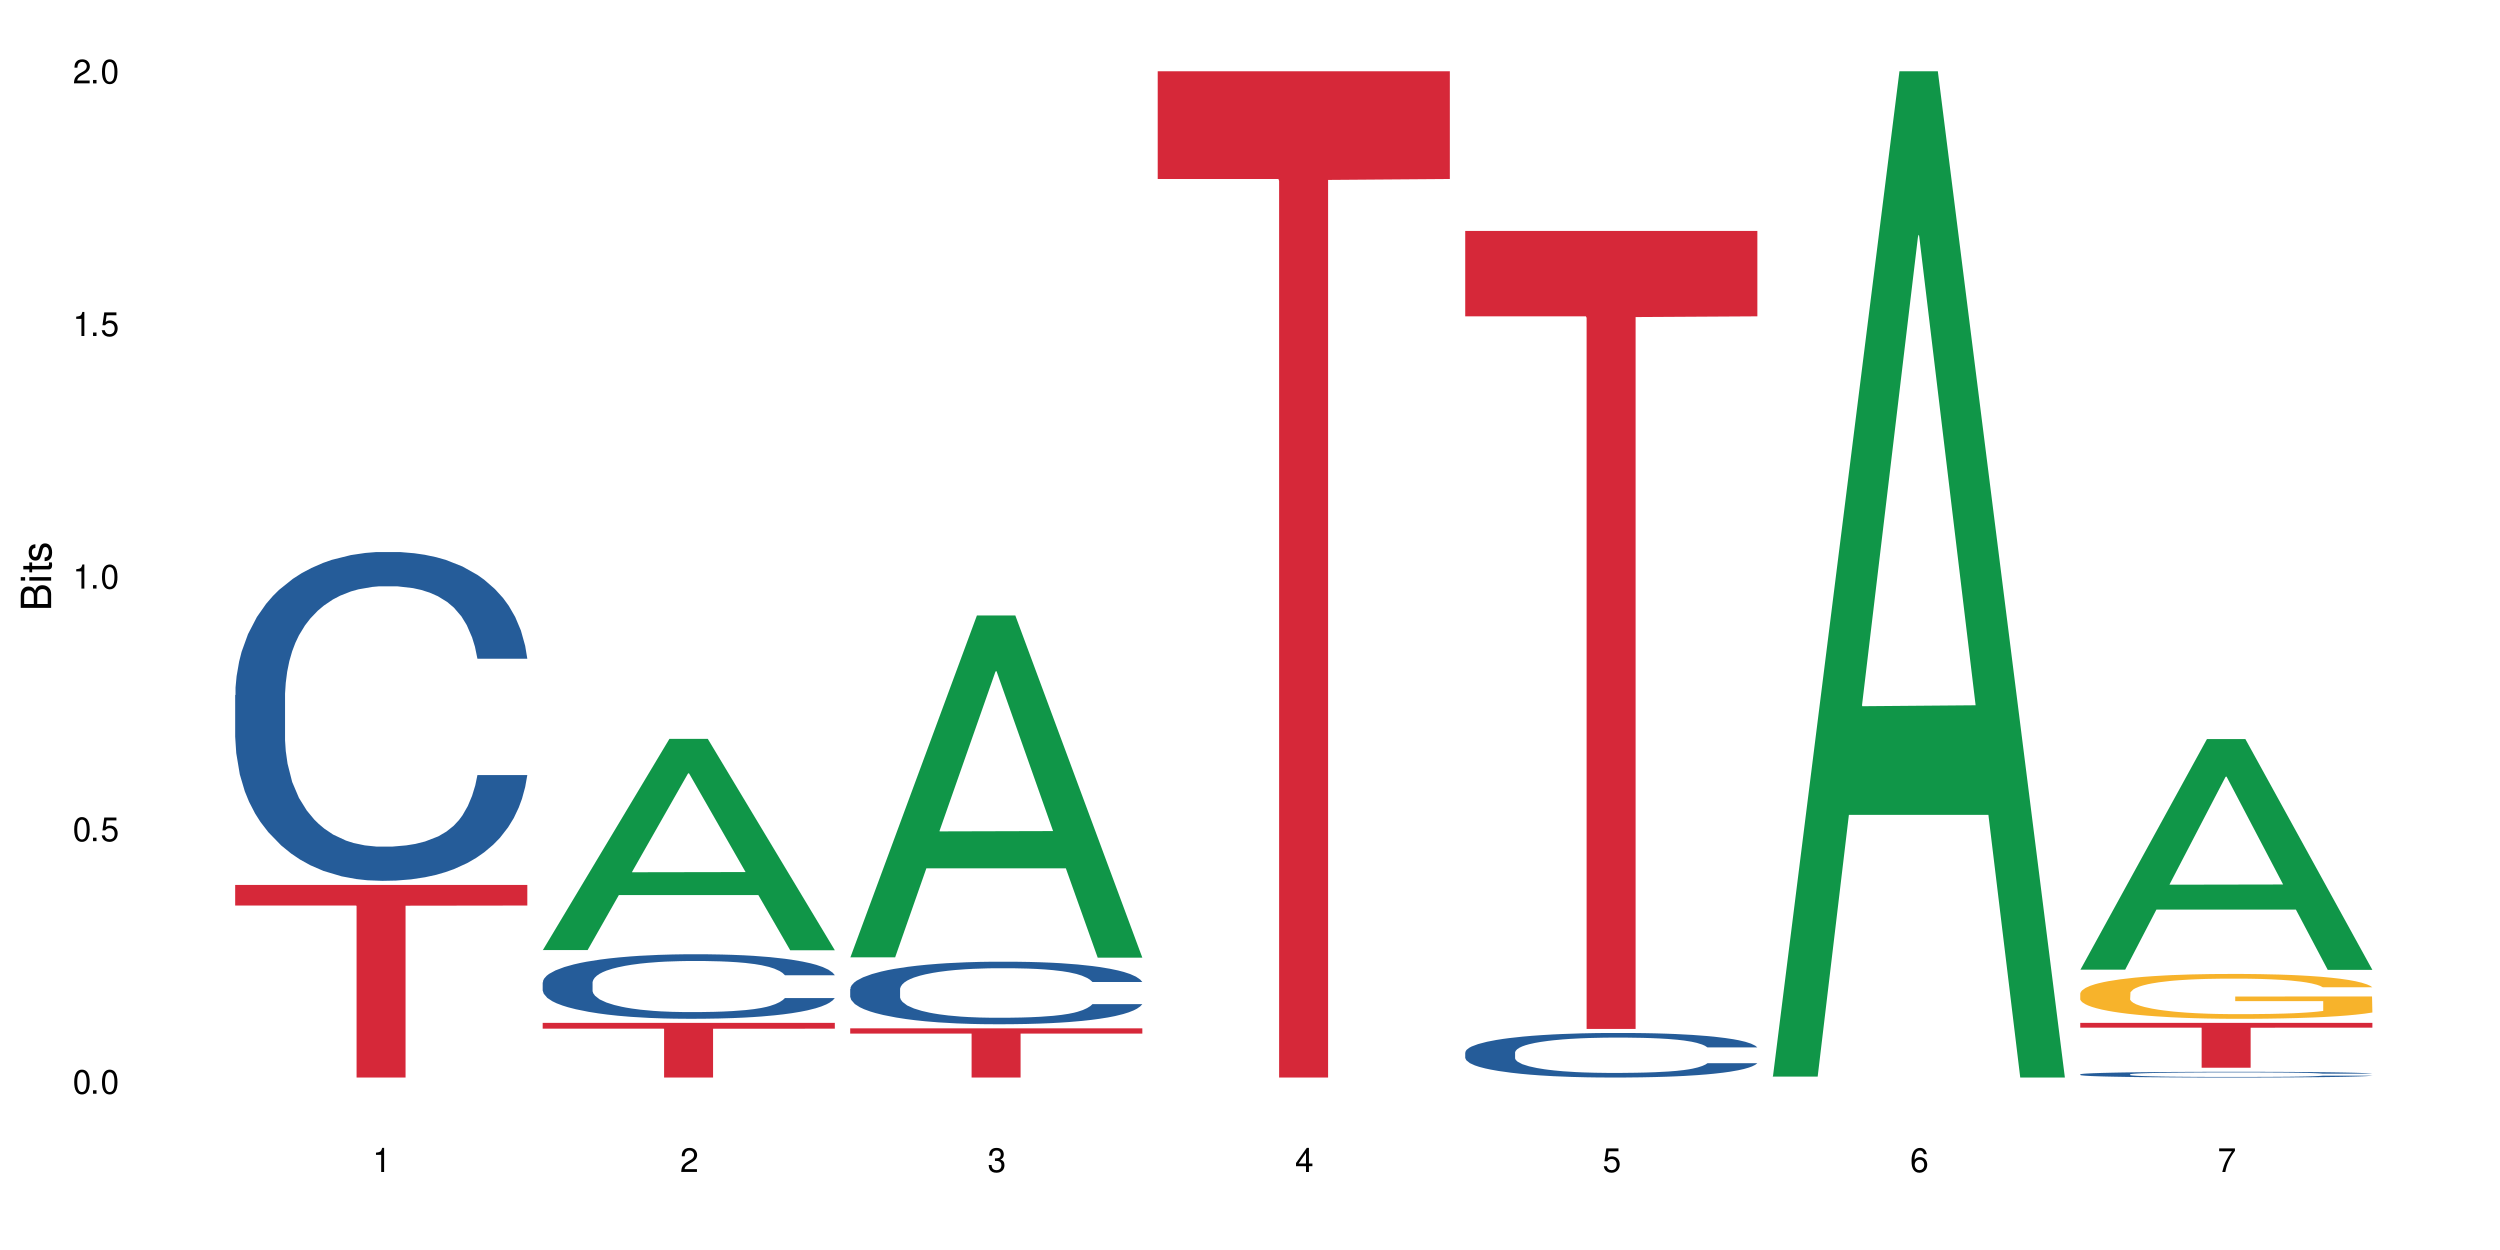 <?xml version="1.0" encoding="UTF-8"?>
<svg xmlns="http://www.w3.org/2000/svg" xmlns:xlink="http://www.w3.org/1999/xlink" width="720" height="360" viewBox="0 0 720 360">
<defs>
<g>
<g id="glyph-0-0">
</g>
<g id="glyph-0-1">
<path d="M 2.641 -6.938 C 2 -6.938 1.422 -6.656 1.078 -6.172 C 0.641 -5.562 0.406 -4.641 0.406 -3.359 C 0.406 -1.016 1.188 0.219 2.641 0.219 C 4.078 0.219 4.859 -1.016 4.859 -3.297 C 4.859 -4.641 4.656 -5.547 4.203 -6.172 C 3.844 -6.656 3.281 -6.938 2.641 -6.938 Z M 2.641 -6.188 C 3.547 -6.188 4 -5.25 4 -3.375 C 4 -1.406 3.562 -0.484 2.625 -0.484 C 1.734 -0.484 1.281 -1.438 1.281 -3.344 C 1.281 -5.25 1.734 -6.188 2.641 -6.188 Z M 2.641 -6.188 "/>
</g>
<g id="glyph-0-2">
<path d="M 1.828 -1 L 0.828 -1 L 0.828 0 L 1.828 0 Z M 1.828 -1 "/>
</g>
<g id="glyph-0-3">
<path d="M 4.562 -6.797 L 1.062 -6.797 L 0.547 -3.094 L 1.328 -3.094 C 1.719 -3.562 2.047 -3.734 2.578 -3.734 C 3.484 -3.734 4.062 -3.109 4.062 -2.094 C 4.062 -1.125 3.484 -0.531 2.578 -0.531 C 1.828 -0.531 1.375 -0.906 1.188 -1.672 L 0.328 -1.672 C 0.453 -1.109 0.547 -0.844 0.75 -0.594 C 1.125 -0.078 1.828 0.219 2.594 0.219 C 3.969 0.219 4.922 -0.781 4.922 -2.219 C 4.922 -3.562 4.031 -4.484 2.719 -4.484 C 2.25 -4.484 1.859 -4.359 1.469 -4.062 L 1.734 -5.969 L 4.562 -5.969 Z M 4.562 -6.797 "/>
</g>
<g id="glyph-0-4">
<path d="M 2.484 -4.938 L 2.484 0 L 3.328 0 L 3.328 -6.938 L 2.766 -6.938 C 2.469 -5.875 2.281 -5.734 0.984 -5.562 L 0.984 -4.938 Z M 2.484 -4.938 "/>
</g>
<g id="glyph-0-5">
<path d="M 4.859 -0.828 L 1.281 -0.828 C 1.359 -1.406 1.672 -1.781 2.5 -2.281 L 3.469 -2.828 C 4.406 -3.344 4.906 -4.062 4.906 -4.906 C 4.906 -5.484 4.672 -6.031 4.266 -6.406 C 3.859 -6.766 3.375 -6.938 2.719 -6.938 C 1.859 -6.938 1.219 -6.625 0.844 -6.031 C 0.609 -5.672 0.5 -5.234 0.484 -4.531 L 1.328 -4.531 C 1.359 -5.016 1.406 -5.281 1.531 -5.516 C 1.75 -5.938 2.188 -6.203 2.703 -6.203 C 3.469 -6.203 4.031 -5.641 4.031 -4.891 C 4.031 -4.344 3.719 -3.859 3.125 -3.516 L 2.234 -3 C 0.812 -2.172 0.406 -1.531 0.328 -0.016 L 4.859 -0.016 Z M 4.859 -0.828 "/>
</g>
<g id="glyph-0-6">
<path d="M 2.125 -3.188 L 2.578 -3.188 C 3.5 -3.188 3.984 -2.766 3.984 -1.922 C 3.984 -1.062 3.469 -0.531 2.594 -0.531 C 1.656 -0.531 1.203 -1 1.156 -2.016 L 0.312 -2.016 C 0.344 -1.453 0.438 -1.094 0.609 -0.781 C 0.953 -0.109 1.625 0.219 2.547 0.219 C 3.953 0.219 4.859 -0.625 4.859 -1.938 C 4.859 -2.828 4.516 -3.297 3.703 -3.594 C 4.344 -3.844 4.656 -4.328 4.656 -5.031 C 4.656 -6.219 3.875 -6.938 2.578 -6.938 C 1.203 -6.938 0.484 -6.172 0.453 -4.703 L 1.297 -4.703 C 1.312 -5.125 1.344 -5.359 1.453 -5.578 C 1.641 -5.969 2.062 -6.203 2.594 -6.203 C 3.344 -6.203 3.797 -5.75 3.797 -5 C 3.797 -4.516 3.609 -4.219 3.25 -4.047 C 3.016 -3.953 2.703 -3.922 2.125 -3.906 Z M 2.125 -3.188 "/>
</g>
<g id="glyph-0-7">
<path d="M 3.141 -1.672 L 3.141 0 L 3.984 0 L 3.984 -1.672 L 4.984 -1.672 L 4.984 -2.438 L 3.984 -2.438 L 3.984 -6.938 L 3.359 -6.938 L 0.266 -2.578 L 0.266 -1.672 Z M 3.141 -2.438 L 1 -2.438 L 3.141 -5.5 Z M 3.141 -2.438 "/>
</g>
<g id="glyph-0-8">
<path d="M 4.781 -5.125 C 4.609 -6.266 3.891 -6.938 2.844 -6.938 C 2.094 -6.938 1.422 -6.578 1.031 -5.953 C 0.594 -5.266 0.406 -4.422 0.406 -3.172 C 0.406 -2 0.578 -1.25 0.984 -0.641 C 1.359 -0.078 1.953 0.219 2.703 0.219 C 3.984 0.219 4.922 -0.75 4.922 -2.094 C 4.922 -3.375 4.062 -4.281 2.844 -4.281 C 2.172 -4.281 1.641 -4.031 1.281 -3.516 C 1.281 -5.234 1.828 -6.188 2.797 -6.188 C 3.391 -6.188 3.797 -5.797 3.938 -5.125 Z M 2.734 -3.531 C 3.547 -3.531 4.062 -2.953 4.062 -2.031 C 4.062 -1.156 3.484 -0.531 2.703 -0.531 C 1.922 -0.531 1.328 -1.188 1.328 -2.078 C 1.328 -2.938 1.906 -3.531 2.734 -3.531 Z M 2.734 -3.531 "/>
</g>
<g id="glyph-0-9">
<path d="M 4.984 -6.797 L 0.438 -6.797 L 0.438 -5.969 L 4.109 -5.969 C 2.5 -3.656 1.828 -2.234 1.328 0 L 2.219 0 C 2.594 -2.172 3.453 -4.047 4.984 -6.094 Z M 4.984 -6.797 "/>
</g>
<g id="glyph-1-0">
</g>
<g id="glyph-1-1">
<path d="M 0 -0.953 L 0 -4.891 C 0 -5.719 -0.234 -6.344 -0.734 -6.797 C -1.188 -7.234 -1.812 -7.469 -2.5 -7.469 C -3.547 -7.469 -4.188 -7 -4.625 -5.875 C -4.984 -6.688 -5.625 -7.094 -6.531 -7.094 C -7.172 -7.094 -7.734 -6.859 -8.141 -6.391 C -8.562 -5.922 -8.75 -5.344 -8.75 -4.5 L -8.75 -0.953 Z M -4.984 -2.062 L -7.766 -2.062 L -7.766 -4.219 C -7.766 -4.844 -7.688 -5.203 -7.453 -5.5 C -7.219 -5.812 -6.859 -5.969 -6.375 -5.969 C -5.891 -5.969 -5.531 -5.812 -5.297 -5.5 C -5.062 -5.203 -4.984 -4.844 -4.984 -4.219 Z M -0.984 -2.062 L -4 -2.062 L -4 -4.781 C -4 -5.766 -3.438 -6.359 -2.484 -6.359 C -1.547 -6.359 -0.984 -5.766 -0.984 -4.781 Z M -0.984 -2.062 "/>
</g>
<g id="glyph-1-2">
<path d="M -6.281 -1.797 L -6.281 -0.797 L 0 -0.797 L 0 -1.797 Z M -8.75 -1.797 L -8.75 -0.797 L -7.484 -0.797 L -7.484 -1.797 Z M -8.75 -1.797 "/>
</g>
<g id="glyph-1-3">
<path d="M -6.281 -3.047 L -6.281 -2.016 L -8.016 -2.016 L -8.016 -1.016 L -6.281 -1.016 L -6.281 -0.172 L -5.469 -0.172 L -5.469 -1.016 L -0.719 -1.016 C -0.078 -1.016 0.281 -1.453 0.281 -2.234 C 0.281 -2.5 0.25 -2.719 0.188 -3.047 L -0.641 -3.047 C -0.609 -2.906 -0.594 -2.766 -0.594 -2.562 C -0.594 -2.141 -0.719 -2.016 -1.156 -2.016 L -5.469 -2.016 L -5.469 -3.047 Z M -6.281 -3.047 "/>
</g>
<g id="glyph-1-4">
<path d="M -4.531 -5.25 C -5.766 -5.25 -6.469 -4.422 -6.469 -2.969 C -6.469 -1.516 -5.719 -0.562 -4.547 -0.562 C -3.562 -0.562 -3.094 -1.062 -2.734 -2.562 L -2.516 -3.484 C -2.344 -4.188 -2.094 -4.469 -1.641 -4.469 C -1.047 -4.469 -0.641 -3.875 -0.641 -3 C -0.641 -2.453 -0.797 -2 -1.062 -1.75 C -1.25 -1.594 -1.422 -1.531 -1.875 -1.469 L -1.875 -0.406 C -0.422 -0.453 0.281 -1.266 0.281 -2.922 C 0.281 -4.5 -0.5 -5.516 -1.719 -5.516 C -2.656 -5.516 -3.172 -4.984 -3.469 -3.734 L -3.703 -2.766 C -3.891 -1.953 -4.156 -1.609 -4.594 -1.609 C -5.188 -1.609 -5.547 -2.125 -5.547 -2.938 C -5.547 -3.75 -5.203 -4.172 -4.531 -4.203 Z M -4.531 -5.25 "/>
</g>
</g>
</defs>
<rect x="-72" y="-36" width="864" height="432" fill="rgb(100%, 100%, 100%)" fill-opacity="1"/>
<path fill-rule="nonzero" fill="rgb(14.51%, 36.078%, 60%)" fill-opacity="1" d="M 67.73 200.195 L 67.832 200.109 L 67.832 198.031 L 68.141 194.742 L 68.859 190.586 L 69.578 187.73 L 71.426 182.625 L 73.988 177.691 L 76.656 173.883 L 78.605 171.633 L 80.352 169.898 L 84.352 166.695 L 86.918 165.051 L 89.688 163.582 L 93.074 162.109 L 95.535 161.242 L 101.078 159.859 L 105.18 159.254 L 108.363 158.992 L 115.238 158.992 L 119.34 159.34 L 122.316 159.773 L 125.598 160.465 L 128.371 161.242 L 133.191 163.148 L 137.5 165.57 L 139.449 166.957 L 142.527 169.641 L 144.891 172.238 L 146.531 174.488 L 148.379 177.691 L 150.02 181.586 L 151.25 186 L 151.867 189.723 L 137.5 189.723 L 136.785 186.258 L 135.961 183.574 L 134.422 180.027 L 132.883 177.516 L 130.73 175.008 L 128.781 173.363 L 126.113 171.719 L 123.754 170.68 L 121.289 169.898 L 118.93 169.379 L 114.414 168.859 L 109.184 168.859 L 107.234 169.035 L 103.23 169.727 L 101.078 170.332 L 98 171.543 L 95.844 172.668 L 93.281 174.402 L 91.535 175.871 L 89.379 178.121 L 87.84 180.113 L 86.098 182.969 L 85.07 185.133 L 84.148 187.559 L 83.328 190.414 L 82.711 193.445 L 82.301 196.645 L 82.094 199.762 L 82.094 213.18 L 82.301 216.297 L 82.812 219.93 L 84.148 225.211 L 86.098 229.797 L 88.355 233.434 L 90.508 236.031 L 91.742 237.242 L 93.383 238.629 L 95.945 240.359 L 99.641 242.09 L 101.797 242.781 L 105.078 243.473 L 108.465 243.82 L 112.98 243.82 L 116.98 243.473 L 119.648 243.043 L 122.418 242.348 L 126.215 240.879 L 128.574 239.492 L 130.629 237.848 L 132.168 236.203 L 133.191 234.82 L 134.73 232.137 L 135.961 229.191 L 136.887 226.164 L 137.5 223.219 L 151.867 223.219 L 151.25 226.684 L 150.328 230.059 L 149.402 232.566 L 147.969 235.598 L 146.324 238.281 L 143.965 241.312 L 142.016 243.301 L 139.449 245.465 L 137.09 247.109 L 134.527 248.582 L 130.73 250.312 L 128.266 251.18 L 125.598 251.957 L 122.418 252.648 L 118.418 253.254 L 114.109 253.602 L 110.105 253.688 L 105.797 253.516 L 102.617 253.168 L 98.41 252.391 L 93.176 250.832 L 89.379 249.188 L 86.406 247.543 L 83.84 245.812 L 80.969 243.473 L 77.273 239.664 L 75.016 236.723 L 73.477 234.301 L 71.734 230.922 L 70.5 227.895 L 69.066 223.047 L 68.039 216.902 L 67.73 212.141 Z M 67.73 200.195 "/>
<path fill-rule="nonzero" fill="rgb(83.922%, 15.686%, 22.353%)" fill-opacity="1" d="M 67.73 254.852 L 151.867 254.852 L 151.867 260.793 L 116.801 260.844 L 116.801 310.332 L 102.695 310.332 L 102.695 260.895 L 102.488 260.793 L 67.73 260.793 Z M 67.73 254.852 "/>
<path fill-rule="nonzero" fill="rgb(6.275%, 58.824%, 28.235%)" fill-opacity="1" d="M 156.293 273.617 L 156.383 273.559 L 192.789 212.801 L 203.844 212.801 L 240.43 273.672 L 227.574 273.672 L 218.406 257.785 L 178.227 257.785 L 169.238 273.617 L 156.293 273.617 L 182.094 251.211 L 214.723 251.152 L 198.453 222.746 L 198.273 222.688 L 198.094 222.859 L 182.004 251.152 L 182.094 251.211 Z M 156.293 273.617 "/>
<path fill-rule="nonzero" fill="rgb(14.51%, 36.078%, 60%)" fill-opacity="1" d="M 156.293 282.918 L 156.398 282.902 L 156.398 282.496 L 156.703 281.852 L 157.422 281.035 L 158.141 280.477 L 159.988 279.473 L 162.555 278.504 L 165.223 277.758 L 167.172 277.316 L 168.914 276.977 L 172.918 276.348 L 175.48 276.027 L 178.25 275.738 L 181.637 275.449 L 184.102 275.277 L 189.641 275.008 L 193.746 274.887 L 196.926 274.836 L 203.801 274.836 L 207.902 274.906 L 210.879 274.992 L 214.164 275.125 L 216.934 275.277 L 221.754 275.652 L 226.066 276.129 L 228.016 276.398 L 231.094 276.926 L 233.453 277.434 L 235.094 277.875 L 236.941 278.504 L 238.582 279.27 L 239.812 280.137 L 240.43 280.867 L 226.066 280.867 L 225.348 280.188 L 224.527 279.66 L 222.988 278.965 L 221.449 278.473 L 219.293 277.98 L 217.344 277.656 L 214.676 277.332 L 212.316 277.129 L 209.855 276.977 L 207.492 276.875 L 202.98 276.773 L 197.746 276.773 L 195.797 276.809 L 191.797 276.941 L 189.641 277.062 L 186.562 277.301 L 184.406 277.52 L 181.844 277.859 L 180.098 278.148 L 177.945 278.59 L 176.406 278.98 L 174.66 279.539 L 173.633 279.965 L 172.711 280.441 L 171.891 281 L 171.273 281.594 L 170.863 282.223 L 170.66 282.836 L 170.66 285.465 L 170.863 286.078 L 171.379 286.793 L 172.711 287.828 L 174.66 288.727 L 176.918 289.441 L 179.074 289.949 L 180.305 290.188 L 181.945 290.457 L 184.512 290.797 L 188.203 291.137 L 190.359 291.273 L 193.641 291.41 L 197.027 291.477 L 201.543 291.477 L 205.543 291.41 L 208.211 291.324 L 210.98 291.188 L 214.777 290.898 L 217.137 290.629 L 219.191 290.305 L 220.73 289.984 L 221.754 289.711 L 223.293 289.184 L 224.527 288.609 L 225.449 288.012 L 226.066 287.438 L 240.43 287.438 L 239.812 288.117 L 238.891 288.777 L 237.969 289.27 L 236.531 289.863 L 234.891 290.391 L 232.527 290.984 L 230.578 291.375 L 228.016 291.801 L 225.656 292.121 L 223.09 292.41 L 219.293 292.75 L 216.832 292.922 L 214.164 293.074 L 210.98 293.211 L 206.98 293.328 L 202.672 293.395 L 198.668 293.414 L 194.359 293.379 L 191.18 293.312 L 186.973 293.16 L 181.738 292.852 L 177.945 292.531 L 174.969 292.207 L 172.402 291.867 L 169.531 291.41 L 165.836 290.664 L 163.578 290.086 L 162.039 289.609 L 160.297 288.949 L 159.066 288.352 L 157.629 287.402 L 156.602 286.195 L 156.293 285.262 Z M 156.293 282.918 "/>
<path fill-rule="nonzero" fill="rgb(83.922%, 15.686%, 22.353%)" fill-opacity="1" d="M 156.293 294.578 L 240.43 294.578 L 240.43 296.262 L 205.363 296.277 L 205.363 310.332 L 191.258 310.332 L 191.258 296.293 L 191.051 296.262 L 156.293 296.262 Z M 156.293 294.578 "/>
<path fill-rule="nonzero" fill="rgb(6.275%, 58.824%, 28.235%)" fill-opacity="1" d="M 244.859 275.719 L 244.949 275.625 L 281.352 177.25 L 292.41 177.25 L 328.992 275.812 L 316.141 275.812 L 306.969 250.086 L 266.789 250.086 L 257.801 275.719 L 244.859 275.719 L 270.656 239.441 L 303.285 239.348 L 287.016 193.352 L 286.836 193.262 L 286.656 193.539 L 270.566 239.348 L 270.656 239.441 Z M 244.859 275.719 "/>
<path fill-rule="nonzero" fill="rgb(14.51%, 36.078%, 60%)" fill-opacity="1" d="M 244.859 284.812 L 244.961 284.797 L 244.961 284.402 L 245.27 283.777 L 245.988 282.984 L 246.703 282.441 L 248.551 281.473 L 251.117 280.531 L 253.785 279.809 L 255.734 279.379 L 257.477 279.051 L 261.48 278.441 L 264.043 278.129 L 266.816 277.848 L 270.199 277.57 L 272.664 277.402 L 278.203 277.141 L 282.309 277.023 L 285.488 276.977 L 292.363 276.977 L 296.469 277.043 L 299.441 277.125 L 302.727 277.254 L 305.496 277.402 L 310.32 277.766 L 314.629 278.227 L 316.578 278.492 L 319.656 279 L 322.016 279.496 L 323.656 279.922 L 325.504 280.531 L 327.145 281.273 L 328.379 282.113 L 328.992 282.82 L 314.629 282.82 L 313.91 282.164 L 313.09 281.652 L 311.551 280.977 L 310.012 280.5 L 307.855 280.023 L 305.906 279.711 L 303.238 279.395 L 300.879 279.199 L 298.418 279.051 L 296.059 278.953 L 291.543 278.852 L 286.309 278.852 L 284.359 278.887 L 280.359 279.02 L 278.203 279.133 L 275.125 279.363 L 272.973 279.578 L 270.406 279.906 L 268.66 280.188 L 266.508 280.613 L 264.969 280.992 L 263.223 281.535 L 262.199 281.949 L 261.273 282.41 L 260.453 282.953 L 259.84 283.531 L 259.426 284.141 L 259.223 284.73 L 259.223 287.285 L 259.426 287.875 L 259.941 288.566 L 261.273 289.574 L 263.223 290.445 L 265.48 291.137 L 267.637 291.633 L 268.867 291.863 L 270.508 292.125 L 273.074 292.453 L 276.77 292.785 L 278.922 292.914 L 282.207 293.047 L 285.59 293.113 L 290.105 293.113 L 294.109 293.047 L 296.773 292.965 L 299.547 292.832 L 303.344 292.555 L 305.703 292.289 L 307.754 291.977 L 309.293 291.664 L 310.32 291.398 L 311.859 290.891 L 313.09 290.328 L 314.012 289.754 L 314.629 289.195 L 328.992 289.195 L 328.379 289.852 L 327.453 290.496 L 326.531 290.973 L 325.094 291.547 L 323.453 292.059 L 321.094 292.637 L 319.145 293.016 L 316.578 293.426 L 314.219 293.738 L 311.652 294.02 L 307.855 294.348 L 305.395 294.512 L 302.727 294.66 L 299.547 294.793 L 295.543 294.906 L 291.234 294.973 L 287.234 294.988 L 282.926 294.957 L 279.742 294.891 L 275.535 294.742 L 270.305 294.445 L 266.508 294.133 L 263.531 293.82 L 260.965 293.492 L 258.094 293.047 L 254.398 292.324 L 252.145 291.762 L 250.605 291.301 L 248.859 290.66 L 247.629 290.082 L 246.191 289.16 L 245.164 287.992 L 244.859 287.086 Z M 244.859 284.812 "/>
<path fill-rule="nonzero" fill="rgb(83.922%, 15.686%, 22.353%)" fill-opacity="1" d="M 244.859 296.152 L 328.992 296.152 L 328.992 297.672 L 293.93 297.684 L 293.93 310.332 L 279.82 310.332 L 279.82 297.699 L 279.617 297.672 L 244.859 297.672 Z M 244.859 296.152 "/>
<path fill-rule="nonzero" fill="rgb(83.922%, 15.686%, 22.353%)" fill-opacity="1" d="M 333.422 20.527 L 417.555 20.527 L 417.555 51.547 L 382.492 51.82 L 382.492 310.332 L 368.383 310.332 L 368.383 52.094 L 368.18 51.547 L 333.422 51.547 Z M 333.422 20.527 "/>
<path fill-rule="nonzero" fill="rgb(14.51%, 36.078%, 60%)" fill-opacity="1" d="M 421.984 303.082 L 422.086 303.07 L 422.086 302.789 L 422.395 302.344 L 423.113 301.777 L 423.832 301.391 L 425.68 300.699 L 428.242 300.031 L 430.91 299.516 L 432.859 299.211 L 434.605 298.977 L 438.605 298.539 L 441.172 298.316 L 443.941 298.117 L 447.328 297.918 L 449.789 297.801 L 455.332 297.613 L 459.434 297.531 L 462.617 297.496 L 469.488 297.496 L 473.594 297.543 L 476.57 297.602 L 479.852 297.695 L 482.625 297.801 L 487.445 298.059 L 491.754 298.387 L 493.703 298.574 L 496.781 298.941 L 499.145 299.293 L 500.785 299.598 L 502.633 300.031 L 504.273 300.559 L 505.504 301.156 L 506.121 301.66 L 491.754 301.66 L 491.035 301.191 L 490.215 300.828 L 488.676 300.348 L 487.137 300.008 L 484.984 299.668 L 483.035 299.445 L 480.367 299.223 L 478.008 299.082 L 475.543 298.977 L 473.184 298.906 L 468.668 298.836 L 463.438 298.836 L 461.488 298.859 L 457.484 298.953 L 455.332 299.035 L 452.254 299.199 L 450.098 299.352 L 447.531 299.586 L 445.789 299.785 L 443.633 300.09 L 442.094 300.359 L 440.352 300.746 L 439.324 301.039 L 438.402 301.367 L 437.582 301.754 L 436.965 302.168 L 436.555 302.602 L 436.348 303.023 L 436.348 304.84 L 436.555 305.266 L 437.066 305.758 L 438.402 306.473 L 440.352 307.094 L 442.609 307.586 L 444.762 307.938 L 445.992 308.102 L 447.637 308.289 L 450.199 308.527 L 453.895 308.762 L 456.051 308.855 L 459.332 308.949 L 462.719 308.996 L 467.234 308.996 L 471.234 308.949 L 473.902 308.891 L 476.672 308.797 L 480.469 308.598 L 482.828 308.41 L 484.879 308.184 L 486.418 307.961 L 487.445 307.773 L 488.984 307.41 L 490.215 307.012 L 491.141 306.602 L 491.754 306.203 L 506.121 306.203 L 505.504 306.672 L 504.582 307.129 L 503.656 307.469 L 502.223 307.879 L 500.578 308.242 L 498.219 308.656 L 496.27 308.926 L 493.703 309.219 L 491.344 309.441 L 488.781 309.641 L 484.984 309.875 L 482.52 309.992 L 479.852 310.098 L 476.672 310.191 L 472.672 310.273 L 468.363 310.32 L 464.359 310.332 L 460.051 310.309 L 456.871 310.262 L 452.664 310.156 L 447.43 309.945 L 443.633 309.723 L 440.66 309.5 L 438.094 309.266 L 435.219 308.949 L 431.527 308.434 L 429.27 308.031 L 427.73 307.703 L 425.984 307.246 L 424.754 306.836 L 423.32 306.18 L 422.293 305.348 L 421.984 304.699 Z M 421.984 303.082 "/>
<path fill-rule="nonzero" fill="rgb(83.922%, 15.686%, 22.353%)" fill-opacity="1" d="M 421.984 66.5 L 506.121 66.5 L 506.121 91.102 L 471.055 91.316 L 471.055 296.332 L 456.945 296.332 L 456.945 91.531 L 456.742 91.102 L 421.984 91.102 Z M 421.984 66.5 "/>
<path fill-rule="nonzero" fill="rgb(6.275%, 58.824%, 28.235%)" fill-opacity="1" d="M 510.547 310.059 L 510.637 309.789 L 547.043 20.527 L 558.098 20.527 L 594.684 310.332 L 581.828 310.332 L 572.66 234.684 L 532.48 234.684 L 523.492 310.059 L 510.547 310.059 L 536.348 203.391 L 568.977 203.117 L 552.707 67.875 L 552.527 67.602 L 552.348 68.418 L 536.258 203.117 L 536.348 203.391 Z M 510.547 310.059 "/>
<path fill-rule="nonzero" fill="rgb(6.275%, 58.824%, 28.235%)" fill-opacity="1" d="M 599.113 279.266 L 599.203 279.203 L 635.605 212.844 L 646.664 212.844 L 683.246 279.328 L 670.395 279.328 L 661.223 261.973 L 621.043 261.973 L 612.055 279.266 L 599.113 279.266 L 624.91 254.793 L 657.539 254.73 L 641.27 223.707 L 641.09 223.645 L 640.91 223.828 L 624.82 254.73 L 624.91 254.793 Z M 599.113 279.266 "/>
<path fill-rule="nonzero" fill="rgb(14.51%, 36.078%, 60%)" fill-opacity="1" d="M 599.113 309.398 L 599.215 309.395 L 599.215 309.359 L 599.523 309.301 L 600.238 309.23 L 600.957 309.18 L 602.805 309.09 L 605.371 309.004 L 608.039 308.938 L 609.988 308.898 L 611.73 308.867 L 615.734 308.812 L 618.297 308.785 L 621.07 308.758 L 624.453 308.73 L 626.918 308.719 L 632.457 308.691 L 636.562 308.684 L 639.742 308.676 L 646.617 308.676 L 650.723 308.684 L 653.695 308.691 L 656.98 308.703 L 659.75 308.719 L 664.574 308.75 L 668.883 308.793 L 670.832 308.816 L 673.91 308.863 L 676.27 308.91 L 677.91 308.949 L 679.758 309.004 L 681.398 309.074 L 682.633 309.148 L 683.246 309.215 L 668.883 309.215 L 668.164 309.152 L 667.344 309.105 L 665.805 309.047 L 664.266 309 L 662.109 308.957 L 660.16 308.93 L 657.492 308.898 L 655.133 308.883 L 652.672 308.867 L 650.312 308.859 L 645.797 308.852 L 638.613 308.852 L 634.613 308.863 L 632.457 308.875 L 629.379 308.898 L 627.227 308.918 L 624.66 308.945 L 622.914 308.973 L 620.762 309.012 L 619.223 309.047 L 617.477 309.098 L 616.453 309.133 L 615.527 309.176 L 614.707 309.227 L 614.09 309.281 L 613.68 309.336 L 613.477 309.391 L 613.477 309.625 L 613.68 309.68 L 614.195 309.742 L 615.527 309.836 L 617.477 309.914 L 619.734 309.977 L 621.891 310.023 L 623.121 310.047 L 624.762 310.07 L 627.328 310.098 L 631.02 310.129 L 633.176 310.141 L 636.461 310.152 L 639.844 310.16 L 644.359 310.16 L 648.359 310.152 L 651.027 310.145 L 653.801 310.133 L 657.594 310.109 L 659.957 310.086 L 662.008 310.055 L 663.547 310.027 L 664.574 310.004 L 666.113 309.957 L 667.344 309.906 L 668.266 309.852 L 668.883 309.801 L 683.246 309.801 L 682.633 309.859 L 681.707 309.918 L 680.785 309.965 L 679.348 310.016 L 677.707 310.062 L 675.348 310.117 L 673.398 310.152 L 670.832 310.188 L 668.473 310.219 L 665.906 310.242 L 662.109 310.273 L 659.648 310.289 L 656.98 310.301 L 653.801 310.312 L 649.797 310.324 L 645.488 310.332 L 641.488 310.332 L 637.176 310.328 L 633.996 310.324 L 629.789 310.309 L 624.559 310.281 L 620.762 310.254 L 617.785 310.227 L 615.219 310.195 L 612.348 310.152 L 608.652 310.086 L 606.395 310.035 L 604.855 309.992 L 603.113 309.934 L 601.883 309.883 L 600.445 309.797 L 599.418 309.691 L 599.113 309.605 Z M 599.113 309.398 "/>
<path fill-rule="nonzero" fill="rgb(96.863%, 70.196%, 16.863%)" fill-opacity="1" d="M 599.113 286.027 L 599.215 286.016 L 599.215 285.781 L 599.625 285.25 L 600.652 284.516 L 601.984 283.914 L 603.422 283.441 L 604.344 283.195 L 605.883 282.84 L 607.219 282.582 L 610.602 282.051 L 614.914 281.555 L 617.273 281.34 L 619.941 281.141 L 623.738 280.918 L 625.48 280.832 L 630.816 280.645 L 636.871 280.527 L 643.539 280.492 L 646.617 280.504 L 650.824 280.551 L 656.57 280.68 L 659.852 280.797 L 662.418 280.918 L 665.086 281.07 L 668.367 281.305 L 671.445 281.59 L 673.91 281.871 L 676.371 282.227 L 678.426 282.605 L 680.168 283.02 L 681.707 283.516 L 682.633 283.926 L 683.246 284.34 L 668.984 284.34 L 668.164 283.926 L 667.242 283.609 L 665.703 283.219 L 664.164 282.934 L 662.625 282.711 L 659.75 282.402 L 657.289 282.215 L 654.211 282.051 L 651.234 281.941 L 647.848 281.871 L 645.797 281.848 L 640.359 281.848 L 635.434 281.93 L 632.559 282.027 L 630.508 282.121 L 627.637 282.297 L 625.891 282.438 L 624.863 282.535 L 621.785 282.898 L 619.734 283.23 L 618.605 283.453 L 617.168 283.809 L 616.145 284.129 L 615.016 284.602 L 614.398 284.953 L 613.578 285.758 L 613.477 287.883 L 613.785 288.332 L 614.398 288.816 L 615.219 289.242 L 616.453 289.688 L 617.684 290.031 L 619.836 290.492 L 621.684 290.801 L 623.121 291 L 625.891 291.32 L 627.02 291.426 L 629.688 291.637 L 632.457 291.805 L 635.844 291.945 L 638.41 292.016 L 642.512 292.074 L 647.746 292.074 L 653.902 292.004 L 657.801 291.91 L 660.469 291.816 L 662.211 291.73 L 664.367 291.602 L 665.906 291.484 L 667.344 291.355 L 669.086 291.152 L 669.086 288.332 L 643.742 288.32 L 643.742 286.996 L 683.145 286.984 L 683.246 291.602 L 681.094 291.922 L 678.426 292.227 L 675.859 292.465 L 673.191 292.664 L 669.395 292.891 L 666.316 293.031 L 661.598 293.195 L 657.289 293.301 L 652.773 293.375 L 648.773 293.41 L 644.051 293.422 L 639.844 293.398 L 635.332 293.324 L 631.738 293.23 L 628.457 293.113 L 625.172 292.961 L 621.07 292.711 L 618.402 292.512 L 615.629 292.262 L 612.859 291.969 L 610.398 291.648 L 608.758 291.402 L 607.113 291.117 L 605.371 290.766 L 603.73 290.363 L 602.496 289.996 L 601.367 289.582 L 600.547 289.191 L 599.727 288.66 L 599.316 288.238 L 599.113 287.871 Z M 599.113 286.027 "/>
<path fill-rule="nonzero" fill="rgb(83.922%, 15.686%, 22.353%)" fill-opacity="1" d="M 599.113 294.586 L 683.246 294.586 L 683.246 295.969 L 648.184 295.98 L 648.184 307.516 L 634.074 307.516 L 634.074 295.992 L 633.871 295.969 L 599.113 295.969 Z M 599.113 294.586 "/>
<g fill="rgb(0%, 0%, 0%)" fill-opacity="1">
<use xlink:href="#glyph-0-1" x="20.965" y="314.993"/>
<use xlink:href="#glyph-0-2" x="25.965" y="314.993"/>
<use xlink:href="#glyph-0-1" x="28.965" y="314.993"/>
</g>
<g fill="rgb(0%, 0%, 0%)" fill-opacity="1">
<use xlink:href="#glyph-0-1" x="20.965" y="242.251"/>
<use xlink:href="#glyph-0-2" x="25.965" y="242.251"/>
<use xlink:href="#glyph-0-3" x="28.965" y="242.251"/>
</g>
<g fill="rgb(0%, 0%, 0%)" fill-opacity="1">
<use xlink:href="#glyph-0-4" x="20.965" y="169.509"/>
<use xlink:href="#glyph-0-2" x="25.965" y="169.509"/>
<use xlink:href="#glyph-0-1" x="28.965" y="169.509"/>
</g>
<g fill="rgb(0%, 0%, 0%)" fill-opacity="1">
<use xlink:href="#glyph-0-4" x="20.965" y="96.767"/>
<use xlink:href="#glyph-0-2" x="25.965" y="96.767"/>
<use xlink:href="#glyph-0-3" x="28.965" y="96.767"/>
</g>
<g fill="rgb(0%, 0%, 0%)" fill-opacity="1">
<use xlink:href="#glyph-0-5" x="20.965" y="24.024"/>
<use xlink:href="#glyph-0-2" x="25.965" y="24.024"/>
<use xlink:href="#glyph-0-1" x="28.965" y="24.024"/>
</g>
<g fill="rgb(0%, 0%, 0%)" fill-opacity="1">
<use xlink:href="#glyph-0-4" x="107.297" y="337.532"/>
</g>
<g fill="rgb(0%, 0%, 0%)" fill-opacity="1">
<use xlink:href="#glyph-0-5" x="195.863" y="337.532"/>
</g>
<g fill="rgb(0%, 0%, 0%)" fill-opacity="1">
<use xlink:href="#glyph-0-6" x="284.426" y="337.532"/>
</g>
<g fill="rgb(0%, 0%, 0%)" fill-opacity="1">
<use xlink:href="#glyph-0-7" x="372.988" y="337.532"/>
</g>
<g fill="rgb(0%, 0%, 0%)" fill-opacity="1">
<use xlink:href="#glyph-0-3" x="461.551" y="337.532"/>
</g>
<g fill="rgb(0%, 0%, 0%)" fill-opacity="1">
<use xlink:href="#glyph-0-8" x="550.117" y="337.532"/>
</g>
<g fill="rgb(0%, 0%, 0%)" fill-opacity="1">
<use xlink:href="#glyph-0-9" x="638.68" y="337.532"/>
</g>
<g fill="rgb(0%, 0%, 0%)" fill-opacity="1">
<use xlink:href="#glyph-1-1" x="14.725" y="176.012"/>
<use xlink:href="#glyph-1-2" x="14.725" y="168.012"/>
<use xlink:href="#glyph-1-3" x="14.725" y="165.012"/>
<use xlink:href="#glyph-1-4" x="14.725" y="162.012"/>
</g>
</svg>
